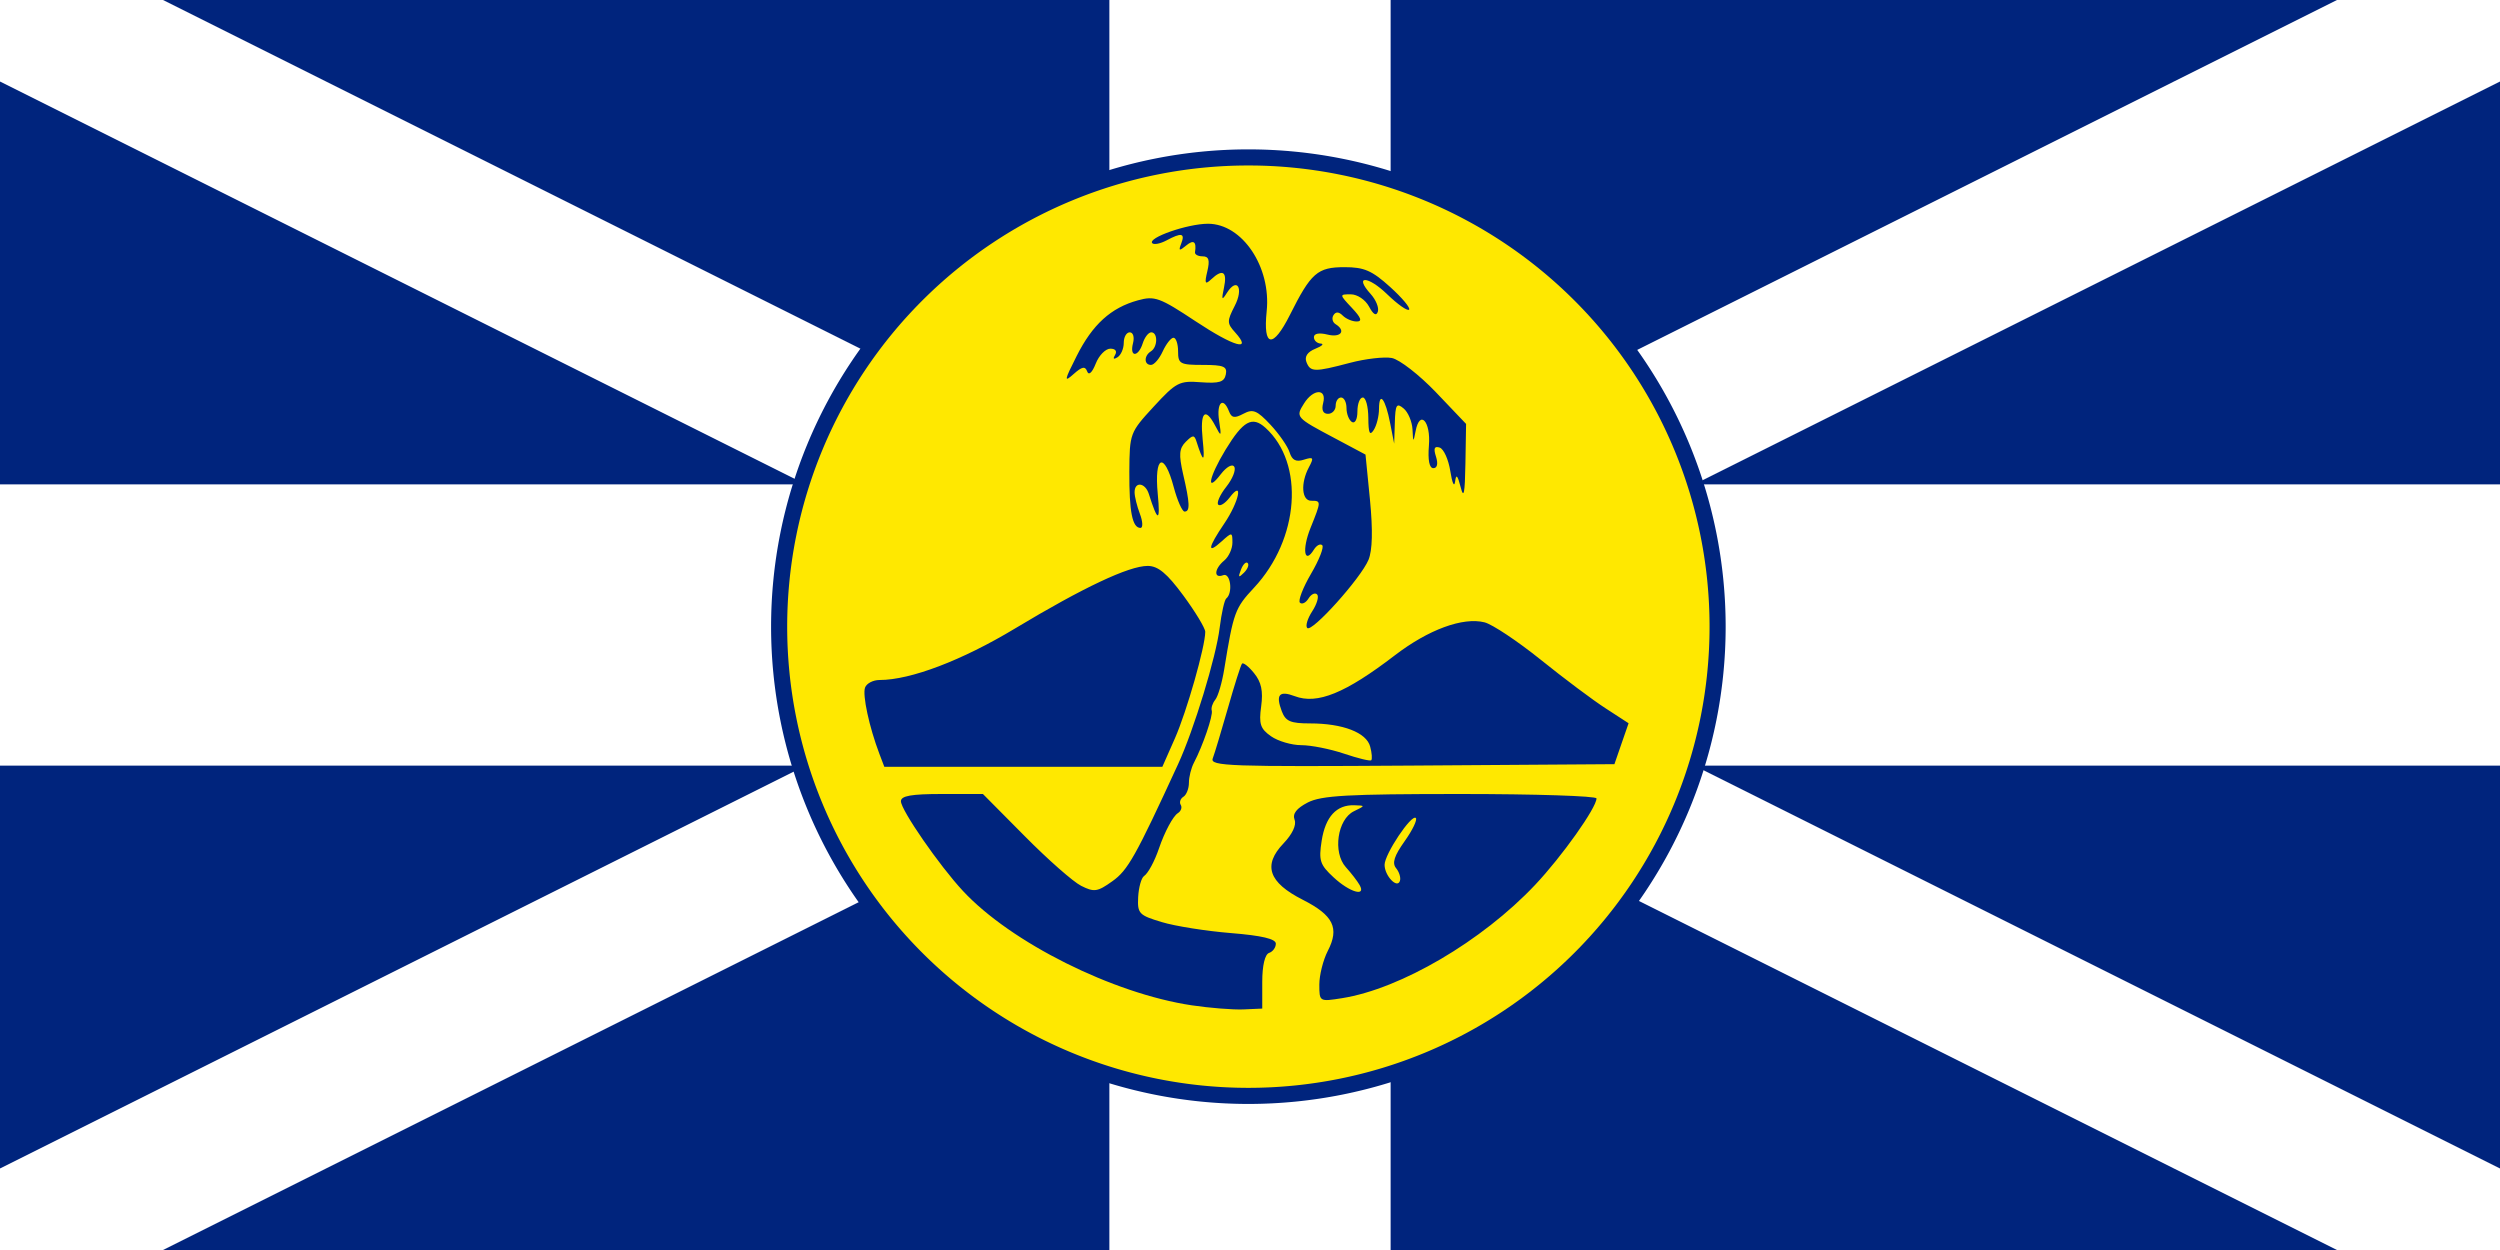 <?xml version="1.0" encoding="UTF-8" standalone="no"?>
<svg
   xmlns:dc="http://purl.org/dc/elements/1.1/"
   xmlns:cc="http://web.resource.org/cc/"
   xmlns:rdf="http://www.w3.org/1999/02/22-rdf-syntax-ns#"
   xmlns:svg="http://www.w3.org/2000/svg"
   xmlns="http://www.w3.org/2000/svg"
   xmlns:sodipodi="http://sodipodi.sourceforge.net/DTD/sodipodi-0.dtd"
   xmlns:inkscape="http://www.inkscape.org/namespaces/inkscape"
   version="1.1"
   baseProfile="full"
   preserveAspectRatio="xMidYMid meet"
   zoomAndPan="magnify"
   id="Union Jack"
   viewBox="-15 -7.5 30 15"
   width="1200"
   height="600"
   sodipodi:version="0.32"
   inkscape:version="0.44"
   sodipodi:docname="Flag of Lord Howe Island.svg"
   sodipodi:docbase="C:\Documents and Settings\Owner\Desktop\SVG work">
  <rect x="-15" y="-7.5" width="30" height="15" fill="#808080" stroke="none"/>
  <sodipodi:namedview
     inkscape:window-height="744"
     inkscape:window-width="1280"
     inkscape:pageshadow="2"
     inkscape:pageopacity="0.0"
     guidetolerance="10.0"
     gridtolerance="10.0"
     objecttolerance="10.0"
     borderopacity="1.0"
     bordercolor="#666666"
     pagecolor="#ffffff"
     id="base"
     inkscape:zoom="0.62833333"
     inkscape:cx="600"
     inkscape:cy="302.59947"
     inkscape:window-x="-4"
     inkscape:window-y="-4"
     inkscape:current-layer="g8" />
  <defs
     id="defs3">
    <clipPath
       id="border">
      <rect
         x="-15"
         y="-7.5"
         width="30"
         height="15"
         id="rect6" />
    </clipPath>
  </defs>
  <g
     clip-path="url(#border)"
     id="g8">
    <circle
       r="20"
       id="circle10"
       fill="#00247D" />
    <path
       d="M -20,-10 L 20,10 M -20,10 L 20,-10"
       id="diags_white"
       style="stroke-width:1.75;stroke-miterlimit:4;stroke-dasharray:none"
       stroke-width="3"
       stroke="white" />
    <comment
       id="comment15">I think the above two lines give the simplest way to make the diagonals</comment>
    <path
       d="M -20,0 H 20 M 0,-10 V 10"
       id="cross_white"
       style="stroke-width:3.375;stroke-miterlimit:4;stroke-dasharray:none"
       stroke-width="5"
       stroke="white" />
    <path
       sodipodi:type="arc"
       style="fill:#ffe800;fill-opacity:1;fill-rule:evenodd;stroke:#00247d;stroke-width:0.2;stroke-linecap:butt;stroke-linejoin:miter;stroke-miterlimit:4;stroke-dasharray:none;stroke-opacity:1"
       id="path10763"
       sodipodi:cx="-1.5716181"
       sodipodi:cy="-0.55702919"
       sodipodi:rx="5.8289123"
       sodipodi:ry="5.8289123"
       d="M 4.257 -0.557 A 5.829 5.829 0 1 1  -7.401,-0.557 A 5.829 5.829 0 1 1  4.257 -0.557 z"
       transform="matrix(0.966,0,0,0.966,1.499,0.558)" />
    <path
       style="fill:#00247d;fill-opacity:1"
       d="M -0.698,4.564 C -1.643,4.423 -2.87,3.81 -3.445,3.191 C -3.728,2.887 -4.189,2.22 -4.189,2.115 C -4.189,2.05 -4.064,2.028 -3.697,2.028 L -3.205,2.028 L -2.702,2.535 C -2.426,2.814 -2.122,3.082 -2.026,3.13 C -1.871,3.208 -1.831,3.203 -1.652,3.075 C -1.466,2.943 -1.375,2.782 -0.863,1.67 C -0.673,1.258 -0.406,0.382 -0.364,0.033 C -0.342,-0.142 -0.307,-0.3 -0.285,-0.318 C -0.202,-0.384 -0.234,-0.631 -0.321,-0.598 C -0.438,-0.553 -0.43,-0.674 -0.309,-0.774 C -0.255,-0.819 -0.211,-0.915 -0.211,-0.988 C -0.211,-1.116 -0.215,-1.117 -0.342,-1.002 C -0.519,-0.842 -0.506,-0.927 -0.309,-1.217 C -0.131,-1.479 -0.074,-1.754 -0.245,-1.529 C -0.298,-1.46 -0.359,-1.421 -0.381,-1.444 C -0.403,-1.466 -0.36,-1.563 -0.285,-1.658 C -0.209,-1.754 -0.166,-1.862 -0.189,-1.899 C -0.212,-1.937 -0.281,-1.899 -0.35,-1.81 C -0.533,-1.571 -0.494,-1.773 -0.293,-2.104 C -0.081,-2.451 0.026,-2.51 0.185,-2.367 C 0.658,-1.939 0.593,-1.03 0.048,-0.447 C -0.18,-0.203 -0.198,-0.155 -0.309,0.529 C -0.335,0.69 -0.383,0.856 -0.417,0.897 C -0.45,0.938 -0.469,0.997 -0.459,1.027 C -0.441,1.084 -0.566,1.449 -0.673,1.653 C -0.706,1.715 -0.733,1.823 -0.733,1.893 C -0.733,1.963 -0.763,2.039 -0.799,2.061 C -0.836,2.084 -0.85,2.128 -0.831,2.159 C -0.812,2.189 -0.828,2.234 -0.866,2.258 C -0.923,2.293 -1.025,2.483 -1.092,2.68 C -1.145,2.836 -1.223,2.98 -1.272,3.013 C -1.304,3.035 -1.336,3.149 -1.342,3.265 C -1.352,3.463 -1.332,3.483 -1.059,3.565 C -0.898,3.614 -0.524,3.673 -0.228,3.697 C 0.143,3.727 0.31,3.767 0.31,3.824 C 0.31,3.87 0.274,3.92 0.229,3.935 C 0.179,3.952 0.147,4.085 0.147,4.283 L 0.147,4.603 L -0.081,4.613 C -0.206,4.618 -0.484,4.596 -0.698,4.564 z M -0.028,-0.744 C -0.048,-0.764 -0.085,-0.727 -0.109,-0.663 C -0.145,-0.57 -0.137,-0.563 -0.073,-0.627 C -0.028,-0.671 -0.008,-0.723 -0.028,-0.744 z M 0.832,4.314 C 0.832,4.201 0.878,4.019 0.933,3.912 C 1.076,3.636 1.001,3.484 0.633,3.297 C 0.222,3.089 0.152,2.882 0.402,2.621 C 0.508,2.51 0.56,2.4 0.535,2.337 C 0.508,2.265 0.557,2.201 0.693,2.13 C 0.857,2.046 1.169,2.028 2.524,2.028 C 3.423,2.028 4.158,2.052 4.158,2.081 C 4.158,2.193 3.743,2.778 3.421,3.119 C 2.785,3.793 1.808,4.366 1.105,4.478 C 0.833,4.521 0.832,4.521 0.832,4.314 z M 1.315,3.12 C 1.29,3.075 1.216,2.979 1.15,2.906 C 0.991,2.729 1.049,2.331 1.247,2.235 C 1.385,2.168 1.385,2.167 1.252,2.163 C 1.038,2.156 0.905,2.301 0.86,2.589 C 0.823,2.827 0.839,2.877 1.004,3.029 C 1.195,3.207 1.398,3.266 1.315,3.12 z M 1.753,2.918 C 1.703,2.857 1.73,2.771 1.856,2.594 C 1.95,2.462 2.01,2.337 1.99,2.316 C 1.939,2.265 1.615,2.75 1.615,2.878 C 1.615,3.009 1.767,3.169 1.799,3.071 C 1.812,3.033 1.791,2.964 1.753,2.918 z M -4.447,1.547 C -4.569,1.226 -4.653,0.838 -4.619,0.75 C -4.6,0.7 -4.522,0.66 -4.445,0.66 C -4.073,0.66 -3.456,0.425 -2.82,0.042 C -2.002,-0.45 -1.453,-0.709 -1.228,-0.709 C -1.104,-0.709 -0.998,-0.622 -0.8,-0.354 C -0.656,-0.158 -0.537,0.038 -0.537,0.082 C -0.537,0.258 -0.759,1.038 -0.901,1.36 L -1.052,1.702 L -2.72,1.702 L -4.388,1.702 L -4.447,1.547 z M -0.447,1.601 C -0.425,1.544 -0.344,1.273 -0.265,0.997 C -0.187,0.722 -0.111,0.482 -0.096,0.464 C -0.082,0.446 -0.016,0.497 0.049,0.578 C 0.136,0.685 0.159,0.792 0.134,0.976 C 0.105,1.188 0.124,1.245 0.252,1.335 C 0.336,1.394 0.5,1.442 0.616,1.442 C 0.732,1.442 0.963,1.488 1.129,1.544 C 1.295,1.6 1.442,1.636 1.455,1.623 C 1.468,1.61 1.463,1.536 1.442,1.459 C 1.398,1.291 1.114,1.181 0.722,1.181 C 0.486,1.181 0.427,1.156 0.381,1.034 C 0.306,0.835 0.351,0.784 0.537,0.854 C 0.807,0.957 1.146,0.818 1.738,0.364 C 2.141,0.055 2.555,-0.097 2.814,-0.032 C 2.907,-0.009 3.21,0.193 3.489,0.417 C 3.767,0.641 4.118,0.904 4.269,1.001 L 4.543,1.179 L 4.458,1.424 L 4.373,1.67 L 1.943,1.687 C -0.249,1.702 -0.483,1.694 -0.447,1.601 z M 0.687,0.036 C 0.663,0.012 0.69,-0.078 0.747,-0.165 C 0.803,-0.251 0.83,-0.342 0.805,-0.367 C 0.78,-0.392 0.734,-0.37 0.702,-0.318 C 0.67,-0.266 0.624,-0.244 0.599,-0.268 C 0.575,-0.292 0.635,-0.448 0.732,-0.614 C 0.829,-0.779 0.89,-0.934 0.867,-0.957 C 0.844,-0.98 0.799,-0.956 0.767,-0.905 C 0.652,-0.719 0.622,-0.905 0.726,-1.164 C 0.856,-1.487 0.856,-1.491 0.734,-1.491 C 0.62,-1.491 0.605,-1.702 0.707,-1.893 C 0.769,-2.009 0.762,-2.02 0.647,-1.984 C 0.552,-1.953 0.505,-1.977 0.475,-2.072 C 0.453,-2.143 0.349,-2.293 0.245,-2.404 C 0.084,-2.576 0.035,-2.596 -0.079,-2.535 C -0.186,-2.478 -0.221,-2.484 -0.252,-2.564 C -0.322,-2.746 -0.404,-2.669 -0.371,-2.453 C -0.341,-2.258 -0.345,-2.253 -0.415,-2.387 C -0.539,-2.624 -0.602,-2.557 -0.568,-2.225 C -0.539,-1.944 -0.558,-1.938 -0.643,-2.204 C -0.668,-2.283 -0.687,-2.282 -0.771,-2.198 C -0.85,-2.119 -0.856,-2.046 -0.803,-1.812 C -0.721,-1.46 -0.717,-1.361 -0.785,-1.361 C -0.813,-1.361 -0.872,-1.493 -0.915,-1.654 C -1.03,-2.086 -1.151,-2.035 -1.107,-1.573 C -1.074,-1.23 -1.106,-1.23 -1.214,-1.573 C -1.258,-1.71 -1.385,-1.725 -1.385,-1.593 C -1.385,-1.542 -1.356,-1.425 -1.321,-1.333 C -1.286,-1.241 -1.283,-1.165 -1.314,-1.165 C -1.412,-1.165 -1.45,-1.357 -1.448,-1.839 C -1.445,-2.3 -1.441,-2.31 -1.156,-2.62 C -0.886,-2.913 -0.848,-2.933 -0.59,-2.913 C -0.368,-2.897 -0.309,-2.915 -0.29,-3.007 C -0.271,-3.102 -0.316,-3.121 -0.565,-3.121 C -0.84,-3.121 -0.863,-3.134 -0.863,-3.284 C -0.863,-3.373 -0.888,-3.447 -0.918,-3.447 C -0.948,-3.447 -1.006,-3.373 -1.047,-3.284 C -1.088,-3.194 -1.151,-3.121 -1.188,-3.121 C -1.273,-3.121 -1.274,-3.231 -1.189,-3.284 C -1.107,-3.335 -1.104,-3.512 -1.185,-3.512 C -1.218,-3.512 -1.264,-3.453 -1.287,-3.381 C -1.341,-3.211 -1.448,-3.211 -1.404,-3.381 C -1.385,-3.454 -1.402,-3.512 -1.443,-3.512 C -1.483,-3.512 -1.515,-3.455 -1.515,-3.385 C -1.515,-3.316 -1.549,-3.238 -1.591,-3.212 C -1.637,-3.183 -1.648,-3.194 -1.619,-3.241 C -1.592,-3.286 -1.615,-3.316 -1.676,-3.316 C -1.733,-3.316 -1.812,-3.236 -1.851,-3.137 C -1.894,-3.028 -1.935,-2.991 -1.954,-3.043 C -1.978,-3.109 -2.016,-3.101 -2.117,-3.011 C -2.234,-2.907 -2.229,-2.933 -2.08,-3.228 C -1.89,-3.606 -1.669,-3.807 -1.345,-3.896 C -1.144,-3.952 -1.084,-3.93 -0.652,-3.644 C -0.19,-3.338 0.035,-3.275 -0.179,-3.512 C -0.277,-3.62 -0.277,-3.647 -0.184,-3.828 C -0.073,-4.042 -0.154,-4.179 -0.277,-3.986 C -0.338,-3.889 -0.344,-3.899 -0.312,-4.049 C -0.271,-4.242 -0.328,-4.278 -0.467,-4.147 C -0.539,-4.08 -0.547,-4.098 -0.512,-4.245 C -0.48,-4.38 -0.494,-4.424 -0.569,-4.424 C -0.623,-4.424 -0.664,-4.446 -0.66,-4.473 C -0.64,-4.601 -0.676,-4.629 -0.767,-4.553 C -0.85,-4.484 -0.86,-4.489 -0.825,-4.578 C -0.777,-4.703 -0.821,-4.712 -1.004,-4.614 C -1.076,-4.576 -1.152,-4.561 -1.172,-4.581 C -1.236,-4.645 -0.749,-4.815 -0.504,-4.815 C -0.092,-4.815 0.256,-4.295 0.2,-3.764 C 0.155,-3.331 0.274,-3.313 0.479,-3.721 C 0.732,-4.226 0.809,-4.294 1.135,-4.294 C 1.37,-4.294 1.464,-4.253 1.681,-4.057 C 1.826,-3.926 1.928,-3.804 1.909,-3.784 C 1.889,-3.765 1.772,-3.847 1.647,-3.968 C 1.414,-4.194 1.243,-4.198 1.448,-3.972 C 1.511,-3.902 1.55,-3.807 1.534,-3.76 C 1.516,-3.704 1.479,-3.725 1.428,-3.822 C 1.384,-3.903 1.288,-3.968 1.21,-3.968 C 1.071,-3.968 1.071,-3.967 1.223,-3.805 C 1.334,-3.687 1.35,-3.642 1.28,-3.642 C 1.227,-3.642 1.152,-3.674 1.113,-3.713 C 1.066,-3.76 1.029,-3.762 1.001,-3.717 C 0.979,-3.681 0.99,-3.633 1.027,-3.61 C 1.156,-3.53 1.09,-3.445 0.93,-3.485 C 0.829,-3.51 0.767,-3.498 0.767,-3.454 C 0.767,-3.414 0.804,-3.38 0.848,-3.377 C 0.893,-3.375 0.864,-3.347 0.784,-3.315 C 0.69,-3.277 0.652,-3.221 0.677,-3.156 C 0.724,-3.034 0.773,-3.033 1.2,-3.146 C 1.385,-3.195 1.611,-3.221 1.702,-3.204 C 1.794,-3.186 2.032,-3.001 2.231,-2.793 L 2.593,-2.413 L 2.585,-1.936 C 2.579,-1.578 2.565,-1.508 2.528,-1.654 C 2.49,-1.801 2.473,-1.817 2.461,-1.719 C 2.451,-1.648 2.426,-1.704 2.404,-1.845 C 2.382,-1.985 2.325,-2.113 2.276,-2.129 C 2.212,-2.15 2.2,-2.12 2.232,-2.02 C 2.259,-1.934 2.247,-1.882 2.2,-1.882 C 2.152,-1.882 2.133,-1.979 2.147,-2.153 C 2.171,-2.445 2.037,-2.589 1.987,-2.326 C 1.96,-2.187 1.958,-2.188 1.95,-2.347 C 1.945,-2.441 1.897,-2.555 1.843,-2.599 C 1.759,-2.669 1.744,-2.645 1.738,-2.428 L 1.73,-2.176 L 1.682,-2.421 C 1.625,-2.715 1.55,-2.813 1.548,-2.594 C 1.548,-2.507 1.519,-2.392 1.484,-2.339 C 1.437,-2.266 1.421,-2.303 1.42,-2.485 C 1.419,-2.62 1.39,-2.73 1.354,-2.73 C 1.318,-2.73 1.289,-2.655 1.289,-2.563 C 1.289,-2.468 1.26,-2.414 1.223,-2.436 C 1.187,-2.459 1.158,-2.534 1.158,-2.603 C 1.158,-2.673 1.129,-2.73 1.093,-2.73 C 1.057,-2.73 1.028,-2.686 1.028,-2.632 C 1.028,-2.578 0.986,-2.534 0.936,-2.534 C 0.876,-2.534 0.856,-2.58 0.878,-2.664 C 0.924,-2.841 0.759,-2.836 0.648,-2.658 C 0.545,-2.494 0.548,-2.49 1.016,-2.242 L 1.386,-2.045 L 1.44,-1.499 C 1.475,-1.134 1.469,-0.896 1.422,-0.782 C 1.329,-0.56 0.743,0.092 0.687,0.036 z "
       id="path16997" />
  </g>
</svg>

